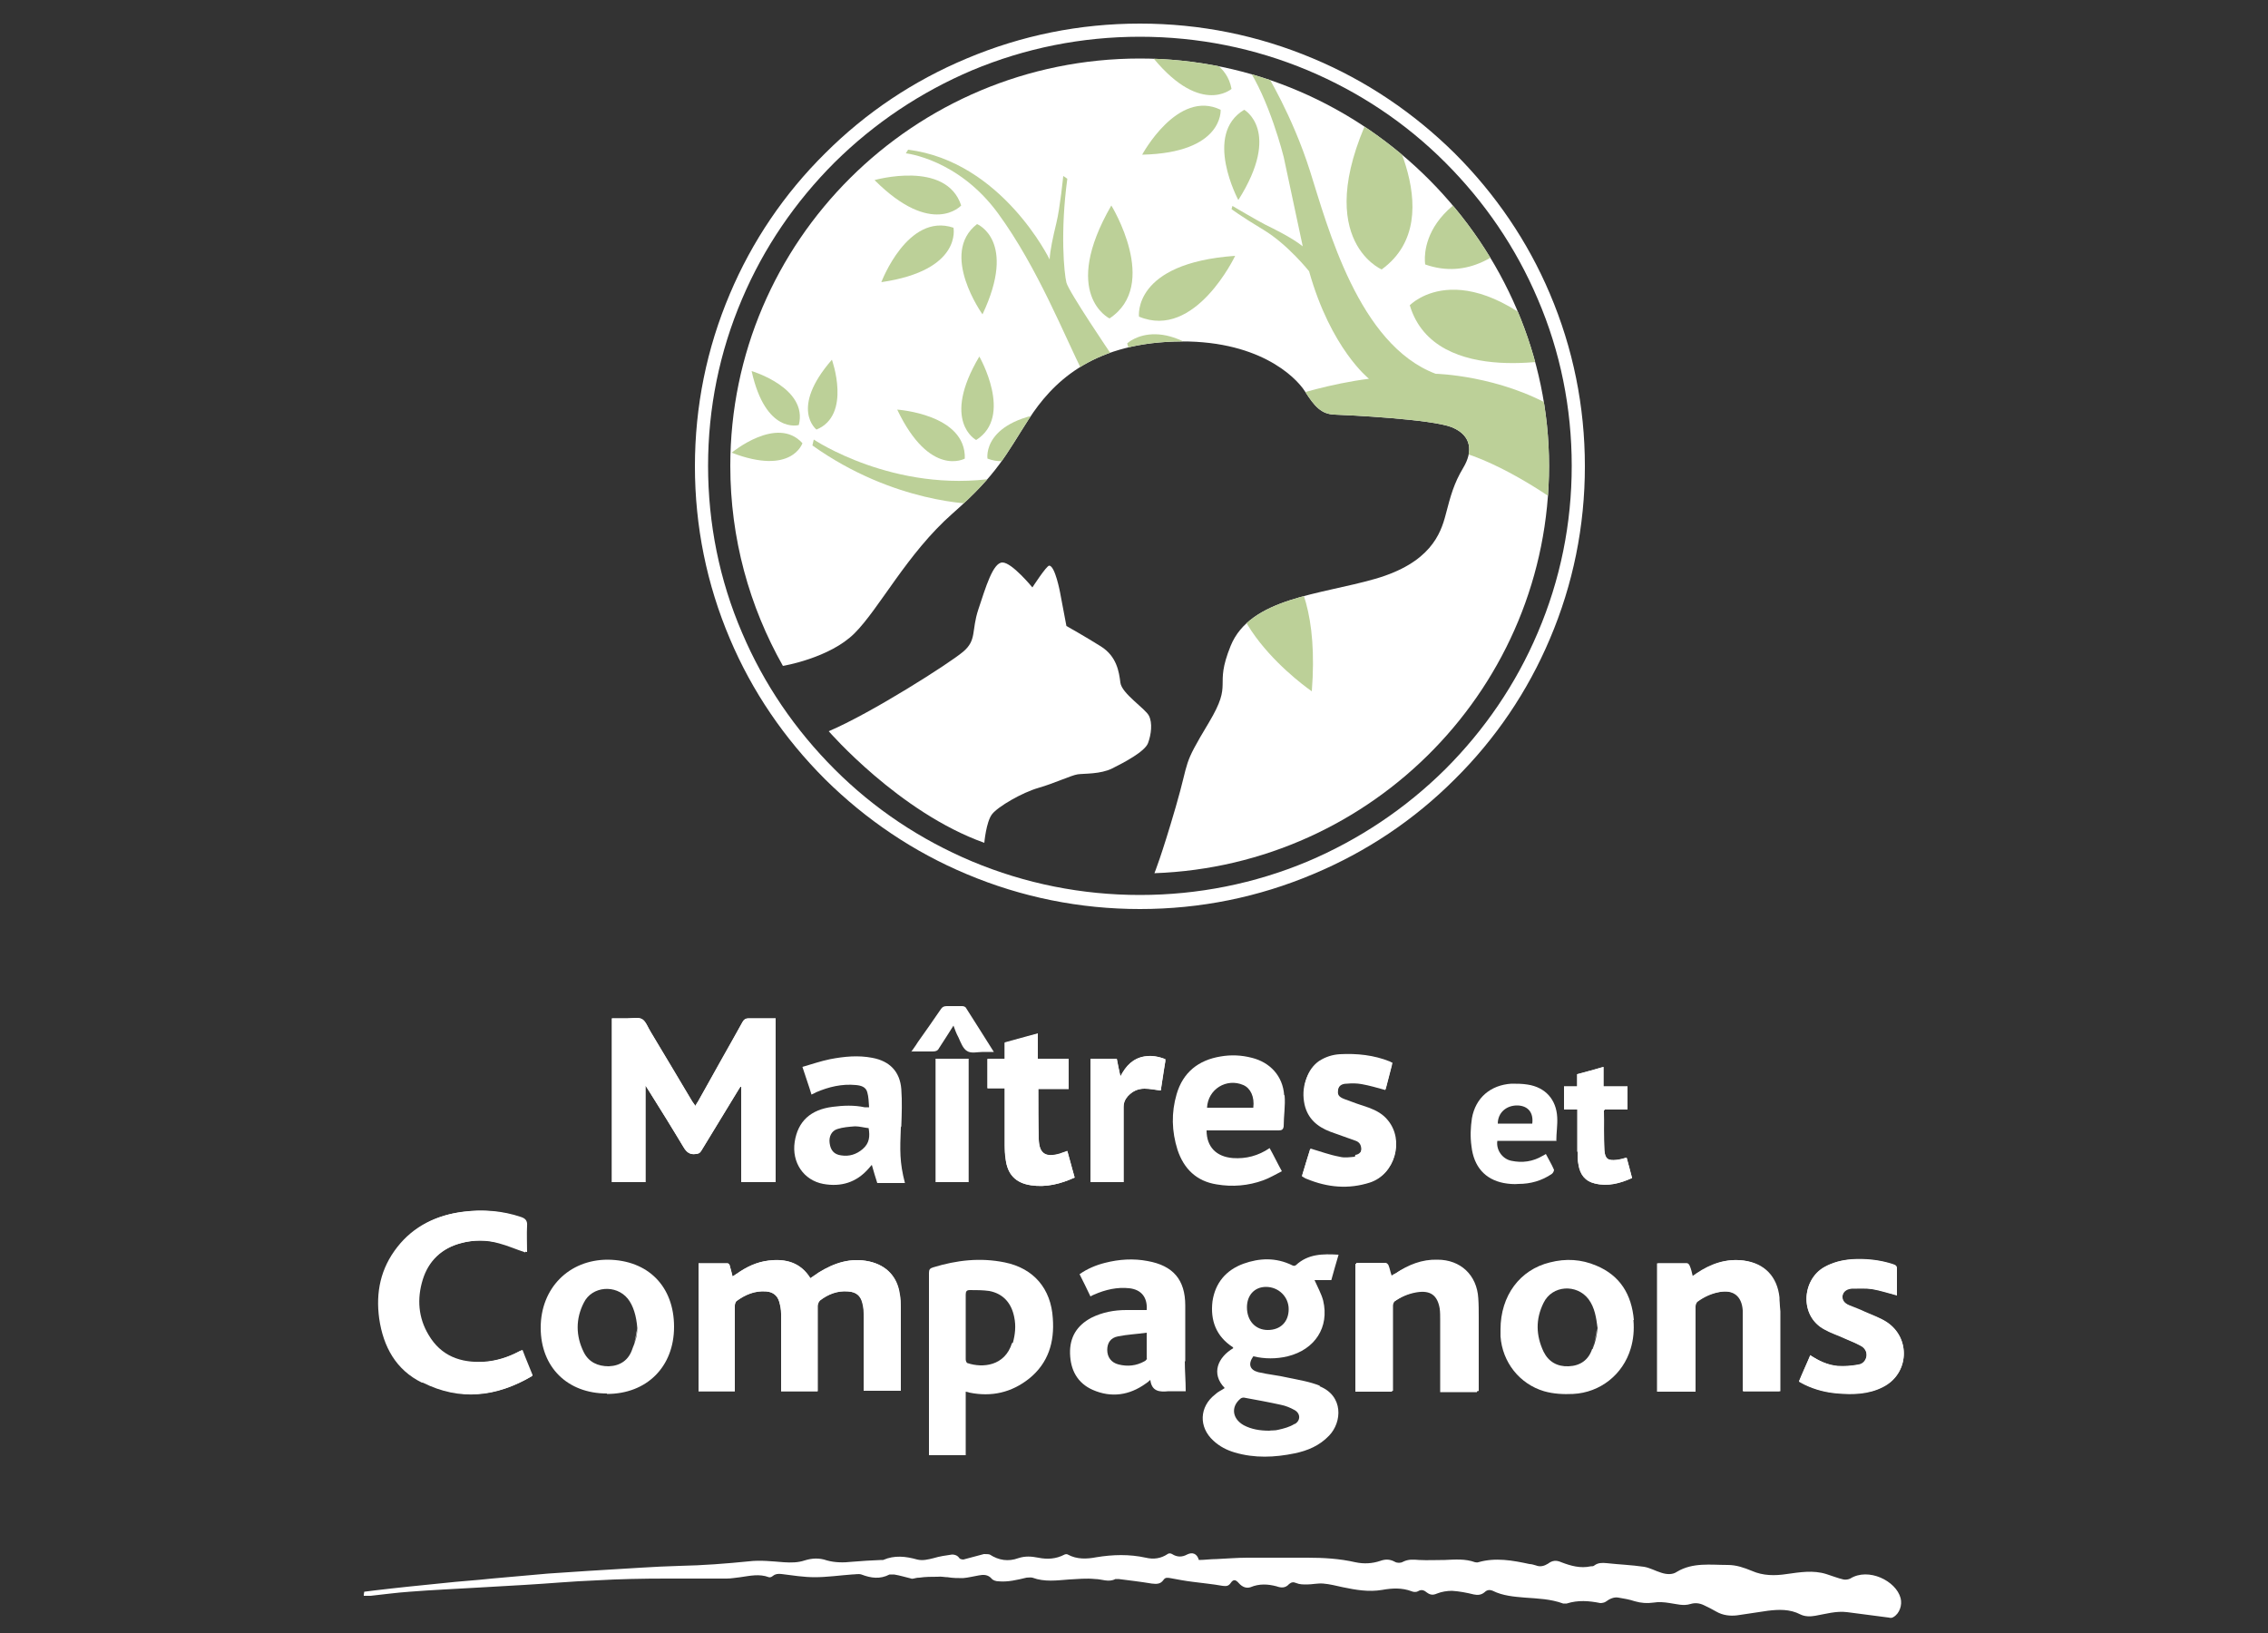 <?xml version="1.0" encoding="UTF-8"?>
<svg id="Layer_1" xmlns="http://www.w3.org/2000/svg" xmlns:xlink="http://www.w3.org/1999/xlink" version="1.1" viewBox="0 0 50 36">
  <rect x="0" y="0" width="50" height="36" fill="#333333" stroke="none"/>
  <!-- Generator: Adobe Illustrator 29.8.3, SVG Export Plug-In . SVG Version: 2.1.1 Build 3)  -->
  <defs>
    <style>
      .st0 {
        fill: none;
      }

      .st1 {
        fill: #bcd098;
      }

      .st2 {
        fill: #fff;
      }

      .st3 {
        clip-path: url(#clippath);
      }
    </style>
    <clipPath id="clippath">
      <path class="st0" d="M25.45,19.25c4.83-.17,8.7-4.13,8.7-8.98S30.11,1.29,25.13,1.29s-9.03,4.02-9.03,8.98c0,1.6.42,3.1,1.16,4.41,0,0,1.03-.17,1.58-.72s1.16-1.76,2.16-2.64,1.17-1.29,1.68-2.08,1.36-1.65,3.2-1.71,2.68.77,2.89,1.1.36.5.65.51,2.15.1,2.59.28.46.54.25.89-.28.62-.39,1.04-.34,1.06-1.55,1.41-2.76.42-3.19,1.48c-.38.94.07.77-.48,1.69-.6,1-.41.76-.73,1.86s-.47,1.46-.47,1.46Z"/>
    </clipPath>
  </defs>
  <path class="st2" d="M8.03,35.09c.08-.01.16-.02.24-.03.5-.06,1-.11,1.5-.16.35-.04.71-.06,1.07-.1.41-.04.83-.07,1.24-.11.3-.02.6-.04.9-.06.38-.02.77-.05,1.15-.07.29-.02.57-.03.86-.04.51-.01,1.02-.05,1.52-.1.25-.03.51,0,.77.02.16.01.31.01.46-.04.16-.05.32-.06.49,0,.18.05.37.05.55.03.22-.02.43-.03.65-.04.01,0,.03,0,.04,0,.25-.11.5-.08.75-.01.12.03.24,0,.36-.03.13-.04.27-.06.41-.08.06,0,.12.02.16.08.01.02.06.03.09.03.15-.04.3-.08.45-.12.04,0,.1,0,.13.01.2.13.41.16.63.08.15-.05.29-.04.44-.01.2.04.39.03.58-.07.02-.01.06-.01.07,0,.2.11.42.1.63.06.36-.06.73-.07,1.09.01.17.04.33.02.48-.08.02-.02.07-.02.1,0,.11.07.22.07.33.01.12-.06.22-.02.26.12.13,0,.26-.02.39-.02.23-.01.45-.03.68-.03.44,0,.88,0,1.32,0,.36,0,.71.02,1.06.1.19.04.37.03.55-.03.11-.04.21-.04.32.02.05.03.13.03.18,0,.12-.06.23-.05.35-.04.19.01.38,0,.57,0,.23-.01.45-.03.67.05.02,0,.05.01.07,0,.38-.11.76-.04,1.13.04.05,0,.1.02.14.03.1.04.19.01.27-.04.09-.07.18-.08.29-.03.21.08.42.14.65.09.03,0,.06,0,.08-.02.08-.06.17-.06.27-.05.27.03.55.04.82.08.13.02.25.09.38.13.12.04.25.05.35-.02.35-.21.74-.15,1.12-.15.19,0,.36.06.53.13.25.11.51.11.77.07.29-.04.58-.09.87,0,.13.04.25.09.38.12.05.01.11,0,.15-.02.4-.25,1.01.05,1.11.43.04.15-.02.34-.16.42-.03.02-.07.02-.1.01-.31-.04-.61-.08-.92-.12-.24-.03-.47.04-.7.08-.11.02-.23.02-.33-.03-.23-.12-.48-.11-.72-.08-.22.03-.45.07-.67.1-.16.02-.32,0-.46-.08-.09-.05-.18-.1-.27-.14-.1-.05-.2-.06-.3-.03-.16.05-.31,0-.46-.02-.12-.02-.24-.03-.36-.01-.14.02-.27.01-.41-.03-.12-.04-.24-.06-.36-.08-.1-.02-.2.03-.28.09-.03.02-.08.03-.12.03-.25-.05-.49-.07-.74.01-.02,0-.06,0-.08,0-.27-.1-.56-.11-.84-.13-.24-.02-.49-.04-.71-.15-.07-.03-.13-.02-.18.03-.07.06-.15.07-.24.05-.16-.04-.32-.07-.48-.08-.11,0-.23.02-.33.06-.09.04-.15.03-.22-.02-.06-.05-.12-.08-.2-.03-.03.02-.1.02-.14,0-.21-.08-.43-.07-.65-.03-.3.05-.58,0-.87-.06-.14-.03-.29-.07-.43-.08-.12-.01-.24.02-.36.02-.08,0-.16,0-.23-.03-.07-.03-.11-.02-.16.02-.08.09-.17.09-.28.05-.19-.05-.38-.06-.57.02-.09.03-.18,0-.26-.09-.07-.08-.12-.09-.18,0-.05.07-.1.07-.18.06-.22-.04-.45-.06-.67-.09-.16-.02-.32-.05-.48-.08-.06-.01-.11-.02-.15.04-.07.1-.16.09-.26.08-.24-.04-.49-.07-.73-.1-.02,0-.05,0-.07,0-.15.08-.3,0-.45,0-.19-.02-.38,0-.57.01-.27.02-.54.06-.81-.04-.04-.01-.09,0-.13,0-.21.05-.41.1-.62.08-.05,0-.12-.02-.15-.06-.08-.09-.18-.09-.28-.07-.12.02-.23.05-.35.06-.11,0-.22,0-.34-.02-.07,0-.14-.02-.22-.01-.13,0-.27,0-.4.02-.05,0-.09.01-.13.02-.02,0-.04.01-.05,0-.13-.03-.25-.07-.38-.09-.03,0-.07,0-.1,0-.21.11-.41.08-.62,0-.06-.02-.14,0-.21,0-.27.02-.55.06-.82.06-.24,0-.49-.04-.73-.07-.08-.01-.14,0-.19.04-.02.02-.06.04-.09.03-.21-.08-.42-.03-.63,0-.1.01-.2.03-.3.03-.45,0-.89,0-1.34,0-.51,0-1.03.01-1.54.04-.53.02-1.05.07-1.58.1-.35.02-.69.04-1.04.06-.5.03-.99.05-1.49.09-.29.02-.58.06-.86.09-.05,0-.1,0-.15,0,0-.01,0-.02,0-.03Z"/>
  <path class="st2" d="M14.23,26.06h-.74v-3.61c.12,0,.24,0,.35,0,.11,0,.24-.03.32.02.08.05.12.17.18.27.31.51.62,1.03.92,1.54.02.03.04.06.07.1.02-.04.04-.07.06-.1.33-.58.66-1.16.98-1.75.03-.06.07-.08.14-.08.2,0,.39,0,.59,0v3.61h-.76v-2.1s-.02,0-.02,0c-.02.03-.03.05-.05.08-.27.44-.54.89-.81,1.33-.03.05-.07.06-.12.07-.13.02-.21-.04-.27-.15-.25-.42-.51-.83-.77-1.25-.02-.03-.04-.06-.07-.11v2.13Z"/>
  <path class="st2" d="M18.03,30.67h-.81s0-.07,0-.1c0-.54,0-1.07,0-1.61,0-.09-.01-.18-.04-.26-.04-.14-.14-.22-.29-.23-.24-.02-.46.07-.65.21-.02.02-.04.07-.04.1,0,.59,0,1.18,0,1.77v.12h-.8v-2.82c.21,0,.43,0,.64,0,.02,0,.05.03.05.06.02.07.04.15.06.23.03-.02.06-.04.09-.06.21-.15.44-.26.7-.29.38-.05.71.04.92.39.06-.04.13-.09.19-.13.34-.21.7-.33,1.11-.24.38.08.62.34.67.73.01.09.02.18.02.27,0,.58,0,1.17,0,1.75v.1h-.81v-.11c0-.51,0-1.02,0-1.52,0-.1,0-.2-.03-.3-.04-.17-.14-.25-.32-.26-.23-.02-.44.06-.62.2-.03.02-.05.08-.05.12,0,.59,0,1.18,0,1.77,0,.04,0,.07,0,.11Z"/>
  <path class="st2" d="M11.6,27.6c-.21-.07-.39-.15-.58-.2-.28-.07-.57-.07-.85,0-.43.12-.72.39-.85.81-.13.42-.1.84.13,1.22.27.46.7.62,1.22.59.28-.02.53-.1.78-.23.02-.01.04-.02.07-.03.07.19.15.37.22.55,0,.01,0,.02,0,.02-.78.46-1.58.55-2.4.14-.57-.29-.86-.79-.94-1.41-.08-.58.04-1.11.4-1.58.36-.46.85-.7,1.43-.77.43-.05.85-.02,1.26.12.09.03.14.08.13.19-.01.19,0,.38,0,.58Z"/>
  <path class="st2" d="M32.58,30.67h-.81v-.1c0-.5,0-.99,0-1.49,0-.08,0-.17-.01-.25-.05-.3-.21-.41-.51-.36-.18.03-.35.11-.5.21-.02.02-.04.07-.04.1,0,.59,0,1.17,0,1.76v.12h-.81v-2.82c.22,0,.43,0,.65,0,.02,0,.05.03.06.05.03.07.04.15.07.23.03-.02.06-.04.09-.05.28-.19.58-.31.92-.3.51,0,.87.34.9.85.01.14.01.28.01.42,0,.5,0,1,0,1.5v.12Z"/>
  <path class="st2" d="M37.36,30.68h-.81v-2.83c.22,0,.43,0,.65,0,.02,0,.04.03.05.05.03.07.05.15.07.24.04-.03.07-.05.1-.07.31-.21.65-.33,1.03-.28.45.06.73.35.78.81,0,.1.01.21.02.31,0,.55,0,1.11,0,1.66,0,.03,0,.07,0,.1h-.81v-.11c0-.48,0-.97,0-1.45,0-.07,0-.15,0-.22-.02-.32-.2-.46-.51-.41-.19.03-.36.11-.51.22-.02.02-.04.07-.04.1,0,.59,0,1.17,0,1.76,0,.04,0,.07,0,.12Z"/>
  <path class="st2" d="M39.9,29.87c.19.13.39.22.61.24.15.01.31,0,.46-.03.09-.01.16-.08.18-.19.01-.1-.04-.18-.13-.23-.11-.06-.23-.1-.35-.16-.15-.07-.31-.12-.45-.2-.55-.29-.5-1.09,0-1.37.18-.1.38-.15.59-.17.32-.02.63.01.93.11.06.02.08.04.08.11,0,.19,0,.38,0,.57-.19-.05-.37-.11-.55-.14-.15-.02-.3-.02-.45-.01-.12,0-.19.07-.2.16-.01.11.05.17.14.21.12.05.24.09.36.15.16.07.33.13.47.22.54.35.5,1.14-.08,1.43-.32.16-.66.17-1,.14-.25-.02-.49-.08-.72-.19-.04-.02-.09-.05-.13-.07.08-.2.17-.38.25-.58Z"/>
  <path class="st2" d="M30.69,23.45c-.05.2-.1.39-.15.58-.18-.05-.35-.1-.52-.13-.11-.02-.22-.02-.33-.01-.12,0-.19.06-.2.15-.02.11.02.17.14.21.18.07.36.12.54.19.16.06.31.14.42.28.36.44.16,1.17-.39,1.35-.47.15-.93.11-1.39-.08-.04-.01-.07-.04-.11-.06.06-.2.12-.4.18-.59.22.06.43.13.64.18.11.02.23,0,.34,0,.1-.01.14-.08.15-.18,0-.1-.04-.16-.12-.19-.19-.07-.37-.13-.56-.2-.29-.11-.5-.29-.57-.6-.08-.37.04-.72.3-.9.14-.1.3-.14.46-.15.38-.03.74.02,1.1.16.02,0,.03.02.06.03Z"/>
  <path class="st2" d="M23.69,25.96c-.31.14-.62.22-.96.17-.34-.05-.52-.24-.56-.58-.01-.1-.02-.2-.02-.3,0-.38,0-.76,0-1.15v-.11h-.38v-.65h.38v-.36c.24-.07.48-.13.73-.2v.56h.68v.66h-.67s0,.03,0,.04c0,.36,0,.72.01,1.07.01.32.15.41.46.32.06-.02.11-.04.17-.06.03.1.05.19.08.29.02.09.05.19.08.29Z"/>
  <path class="st2" d="M24.77,26.06h-.73v-2.72h.58c.02.12.05.24.08.39.13-.24.29-.4.53-.44.16-.03.31,0,.46.06,0,.02,0,.03,0,.05-.03.22-.07.43-.1.64-.12-.01-.24-.04-.36-.04-.15,0-.27.06-.37.17-.06.07-.1.15-.09.25,0,.51,0,1.02,0,1.53v.11Z"/>
  <path class="st2" d="M34.77,24.46h-.29v-.51h.29v-.27c.2-.05.38-.1.58-.16v.43h.53v.51h-.5s-.02.02-.02.02c0,.29,0,.59.01.88.01.19.08.23.27.21.07,0,.14-.03.22-.05.04.15.08.3.12.45-.27.12-.54.19-.82.12-.21-.05-.32-.2-.36-.41-.02-.1-.02-.19-.02-.29,0-.31,0-.61,0-.93Z"/>
  <path class="st2" d="M21.35,26.06h-.72v-2.72h.72v2.72Z"/>
  <path class="st2" d="M20.08,23.2c.06-.09.11-.15.15-.22.17-.24.34-.48.51-.73.03-.05.07-.07.13-.07.11,0,.23,0,.34,0,.03,0,.06.01.08.03.2.32.41.64.62.98-.09,0-.17,0-.24,0-.12,0-.26.04-.35-.02-.09-.05-.14-.19-.19-.3-.05-.09-.08-.18-.11-.26-.1.16-.21.33-.32.5-.03.06-.08.07-.14.07-.15,0-.3,0-.47,0Z"/>
  <path class="st2" d="M29.1,30.55c-.22-.09-.47-.13-.71-.18-.21-.05-.44-.07-.65-.12-.19-.05-.23-.18-.11-.35.25.06.51.06.76,0,.6-.15.92-.64.78-1.23-.04-.15-.12-.29-.19-.45h.37c.05-.18.1-.36.16-.56-.35-.02-.67-.02-.94.23-.02.02-.06.02-.09,0-.35-.17-.71-.16-1.07-.03-.38.14-.62.42-.68.83-.05.42.08.77.45,1.01,0,0,0,.01.01.02-.34.2-.5.56-.19.88-.07.05-.15.08-.21.14-.35.27-.37.72-.04,1.02.14.13.3.21.47.26.44.13.88.11,1.32.02.29-.06.55-.17.76-.39.29-.3.32-.88-.21-1.09ZM27.91,28.37c.28,0,.5.22.5.49,0,.28-.18.46-.46.46-.27,0-.46-.2-.46-.5,0-.27.17-.45.42-.45ZM28.54,31.39c-.11.07-.23.1-.36.13-.07.02-.15.01-.2.02-.2,0-.39-.03-.56-.12-.25-.14-.29-.4-.08-.58.02-.02.05-.03.08-.03.27.05.55.1.82.16.1.02.2.06.29.11.14.07.15.23.02.31Z"/>
  <path class="st2" d="M24.77,25.95c0-.51,0-1.02,0-1.53,0-.1.03-.18.09-.25.1-.11.22-.17.37-.17.12,0,.23.02.36.04.03-.21.06-.43.1-.64,0-.01,0-.03,0-.05-.15-.06-.3-.08-.46-.06-.25.04-.41.2-.53.44-.03-.15-.06-.27-.08-.39h-.58v2.72h.73v-.11Z"/>
  <path class="st2" d="M26.13,30.01c0-.41,0-.82,0-1.23,0-.57-.27-.88-.83-.98-.31-.06-.63-.04-.94.04-.2.05-.39.13-.56.25.08.16.16.32.24.49.03-.02.06-.03.08-.04.25-.11.51-.17.78-.14.26.03.4.2.38.48-.15,0-.3,0-.45,0-.27,0-.53.05-.77.17-.32.17-.48.43-.47.79.01.36.16.65.5.8.41.18.81.12,1.17-.14.03-.02.06-.04.1-.08.03.26.21.27.4.25.01,0,.02,0,.04,0h.34c0-.23-.02-.45-.02-.66ZM25.29,29.95s-.03.05-.06.06c-.18.1-.37.12-.57.07-.16-.04-.25-.16-.25-.32,0-.15.07-.27.24-.3.2-.04.41-.05.63-.08,0,.21,0,.39,0,.57Z"/>
  <path class="st2" d="M21.77,23.99h.38v.11c0,.38,0,.76,0,1.15,0,.1,0,.2.02.3.04.34.22.53.56.58.33.05.65-.03.96-.17-.03-.11-.05-.2-.08-.29-.03-.1-.05-.19-.08-.29-.06.02-.12.04-.17.06-.31.08-.45,0-.46-.32-.01-.36-.01-.72-.01-1.07,0-.01,0-.02,0-.04h.67v-.66h-.68v-.56c-.25.07-.49.14-.73.2v.36h-.38v.65Z"/>
  <path class="st2" d="M29.87,25.5c-.11.01-.23.03-.34,0-.22-.04-.43-.12-.64-.18-.06.18-.12.39-.18.59.04.02.07.05.11.06.45.19.92.23,1.39.08.55-.18.75-.91.39-1.35-.11-.14-.26-.22-.42-.28-.18-.06-.36-.12-.54-.19-.13-.05-.16-.1-.14-.21.01-.09.08-.15.2-.15.11,0,.22,0,.33.01.17.03.34.09.52.13.05-.19.1-.38.15-.58-.03-.01-.04-.02-.06-.03-.35-.14-.72-.18-1.1-.16-.17.01-.32.06-.46.15-.26.18-.38.54-.3.9.07.32.28.5.57.6.19.07.37.13.56.2.09.03.13.09.12.19,0,.1-.06.17-.15.18Z"/>
  <path class="st2" d="M30.66,28.14c-.03-.09-.04-.16-.07-.23,0-.02-.04-.05-.06-.05-.21,0-.43,0-.65,0v2.82h.81v-.12c0-.59,0-1.17,0-1.76,0-.03.01-.08.04-.1.15-.11.32-.18.5-.21.3-.05.46.06.51.36.01.08.01.16.01.25,0,.5,0,.99,0,1.49v.1h.81v-.12c0-.5,0-1,0-1.5,0-.14,0-.28-.01-.42-.04-.51-.39-.84-.9-.85-.34,0-.65.11-.92.3-.03.02-.05.03-.09.05Z"/>
  <path class="st2" d="M40.98,30.09c-.15.02-.31.04-.46.03-.22-.02-.42-.12-.61-.24-.09.2-.17.39-.25.58.05.03.09.05.13.07.23.11.47.17.72.19.34.03.69.02,1-.14.58-.29.62-1.08.08-1.43-.14-.09-.31-.15-.47-.22-.12-.05-.24-.09-.36-.15-.09-.04-.16-.1-.14-.21.01-.08.08-.15.2-.16.15,0,.31-.01.45.01.18.03.36.09.55.14,0-.19,0-.38,0-.57,0-.07-.02-.09-.08-.11-.3-.1-.62-.13-.93-.11-.21.01-.4.06-.59.17-.5.28-.55,1.08,0,1.37.14.08.3.13.45.2.12.05.24.1.35.16.08.04.14.12.13.23-.01.1-.08.17-.18.19Z"/>
  <path class="st2" d="M37.36,30.68s0-.08,0-.12c0-.59,0-1.17,0-1.76,0-.03.01-.08.04-.1.15-.11.32-.19.51-.22.31-.05.49.1.51.41,0,.07,0,.15,0,.22,0,.48,0,.97,0,1.45v.11h.81s0-.07,0-.1c0-.55,0-1.11,0-1.66,0-.1,0-.21-.02-.31-.04-.45-.33-.75-.78-.81-.38-.05-.72.07-1.03.28-.03.02-.06.04-.1.07-.03-.09-.05-.16-.07-.24,0-.02-.03-.05-.05-.05-.22,0-.43,0-.65,0v2.83h.81Z"/>
  <path class="st2" d="M34.78,25.39c0,.1,0,.2.02.29.03.21.14.36.36.41.29.07.55,0,.82-.12-.04-.16-.08-.31-.12-.45-.08.02-.15.04-.22.05-.19.02-.25-.02-.27-.21-.02-.29,0-.59-.01-.88,0,0,0,0,.02-.02h.5v-.51h-.53v-.43c-.2.06-.39.11-.58.16v.27h-.29v.51h.29c0,.32,0,.62,0,.93Z"/>
  <path class="st2" d="M36.02,29.1c-.05-.56-.3-.98-.83-1.2-.33-.14-.67-.16-1.02-.07-.66.16-1.09.73-1.09,1.48,0,.04,0,.09,0,.15.04.57.42,1.05.96,1.21.21.06.43.07.64.06.6-.03,1.1-.43,1.27-1,.06-.2.08-.41.06-.63ZM35.1,29.74c-.08.24-.26.37-.52.38-.25.01-.44-.1-.55-.32-.17-.36-.18-.72,0-1.08.19-.39.73-.42.99-.08.14.19.17.41.2.64-.02.19-.05.31-.11.46Z"/>
  <path class="st2" d="M35.21,29.28c-.03.15-.05.31-.11.46.05-.15.09-.27.11-.46Z"/>
  <path class="st2" d="M16.24,28.08s-.05.04-.09.06c-.02-.09-.04-.16-.06-.23,0-.02-.03-.06-.05-.06-.21,0-.43,0-.64,0v2.82h.8v-.12c0-.59,0-1.18,0-1.77,0-.04.01-.09.04-.1.19-.14.4-.23.65-.21.15.01.25.09.29.23.02.08.04.17.04.26,0,.54,0,1.07,0,1.61,0,.03,0,.07,0,.1h.81s0-.08,0-.11c0-.59,0-1.18,0-1.77,0-.04.02-.09.05-.12.18-.14.39-.22.62-.2.17.01.28.09.32.26.02.1.03.2.03.3,0,.51,0,1.02,0,1.52v.11h.81v-.1c0-.58,0-1.17,0-1.75,0-.09,0-.18-.02-.27-.05-.39-.29-.64-.67-.73-.41-.09-.77.03-1.11.24-.06.04-.13.09-.19.13-.22-.35-.54-.43-.92-.39-.26.03-.49.14-.7.29Z"/>
  <path class="st2" d="M14.23,23.93c.03.05.05.08.07.11.26.41.52.83.77,1.25.07.11.14.17.27.15.06,0,.09-.02.12-.07.27-.44.54-.89.81-1.33.02-.03.03-.05.05-.08,0,0,.02,0,.02,0v2.1h.76v-3.61c-.2,0-.4,0-.59,0-.07,0-.1.02-.14.08-.33.58-.66,1.17-.98,1.75-.02.03-.04.06-.06.1-.03-.04-.05-.07-.07-.1-.31-.51-.62-1.03-.92-1.54-.06-.09-.1-.22-.18-.27-.08-.05-.21-.02-.32-.02-.12,0-.24,0-.35,0v3.61h.74v-2.13Z"/>
  <path class="st2" d="M23.21,29.06c-.04-.65-.42-1.1-1.06-1.23-.54-.11-1.06-.05-1.58.11-.07.02-.09.05-.09.12,0,1.31,0,2.62,0,3.93,0,.03,0,.06,0,.09h.81v-1.4s.06.01.08.02c.49.1.93,0,1.32-.31.42-.34.56-.8.52-1.33ZM22.31,29.61c-.16.51-.65.55-.98.44-.02,0-.04-.05-.04-.08,0-.06,0-.12,0-.18,0-.18,0-.35,0-.53,0-.18,0-.36,0-.54,0-.06,0-.12,0-.18,0-.07.02-.1.09-.1.14,0,.29,0,.43.02.31.06.49.27.55.58.04.19.02.38-.03.56Z"/>
  <path class="st2" d="M21.29,29.26c0-.18,0-.36,0-.54,0,.18,0,.36,0,.54,0,.18,0,.35,0,.53,0-.18,0-.35,0-.53Z"/>
  <path class="st2" d="M9.32,30.48c.82.41,1.62.32,2.4-.14,0,0,0-.01,0-.02-.07-.18-.14-.36-.22-.55-.03.01-.05.02-.07.03-.24.13-.5.21-.78.23-.52.03-.94-.13-1.22-.59-.23-.38-.26-.8-.13-1.22.13-.42.42-.7.85-.81.28-.08.57-.08.85,0,.19.05.37.13.58.2,0-.19,0-.38,0-.58,0-.11-.04-.15-.13-.19-.41-.15-.84-.18-1.26-.12-.57.07-1.07.31-1.43.77-.37.47-.48,1-.4,1.58.09.62.37,1.13.94,1.41Z"/>
  <path class="st2" d="M20.63,23.34v2.72h.72v-2.72h-.72Z"/>
  <path class="st2" d="M13.38,30.73c.88,0,1.48-.6,1.48-1.48,0-.89-.57-1.47-1.46-1.48-.86,0-1.48.63-1.48,1.5,0,.87.59,1.45,1.46,1.45ZM12.87,28.72c.18-.37.71-.41.97-.09.12.15.19.38.21.65,0,.18-.05.31-.11.46-.08.24-.26.37-.52.38-.24,0-.44-.09-.55-.31-.18-.36-.18-.74,0-1.09Z"/>
  <path class="st2" d="M14.05,29.28c-.03.15-.05.31-.11.46.05-.15.1-.28.11-.46Z"/>
  <path class="st2" d="M19.87,24.83c.01-.27.02-.55,0-.82-.03-.39-.26-.62-.64-.69-.31-.06-.62-.03-.93.03-.2.04-.4.11-.61.17.07.22.14.41.2.61.04-.02.07-.03.1-.05.28-.12.57-.19.88-.16.11.01.22.04.25.16.03.1.03.21.04.33-.05,0-.08,0-.1,0-.23-.05-.47-.04-.7-.01-.49.06-.77.32-.84.77-.07.46.2.85.63.93.39.07.73-.03,1-.34.02-.02.04-.05.07-.08.04.15.08.27.12.4h.61c-.12-.46-.11-.72-.09-1.23ZM19.02,25.33c-.14.12-.3.17-.48.14-.15-.02-.23-.11-.25-.27-.02-.14.04-.27.17-.31.12-.04.26-.05.39-.06.1,0,.2.03.3.04.03.18.02.33-.13.46Z"/>
  <path class="st2" d="M28.31,24.14c-.03-.42-.31-.72-.71-.82-.23-.06-.46-.07-.69-.03-.49.08-.83.35-.97.83-.12.41-.11.82.02,1.23.14.42.42.69.86.76.35.06.7.03,1.03-.09.14-.05.27-.13.41-.2-.1-.18-.18-.35-.27-.51-.25.17-.52.24-.81.22-.37-.03-.58-.25-.58-.61h.11c.49,0,.98,0,1.48,0,.07,0,.1-.02.11-.09,0-.23.04-.46.02-.68ZM27.63,24.42h-1.02c.02-.41.43-.66.8-.5.16.07.25.26.22.5Z"/>
  <path class="st2" d="M34.31,25.16c0-.19.03-.36.02-.53-.02-.39-.26-.66-.65-.72-.12-.02-.24-.02-.36-.02-.46.03-.79.31-.87.76-.03.2-.04.41-.01.62.05.45.3.73.71.81.11.02.22.03.33.02.26,0,.51-.07.73-.22.03-.02.05-.07.05-.09-.05-.12-.12-.23-.18-.35-.03.02-.05.03-.07.04-.22.13-.45.16-.69.11-.2-.04-.34-.24-.31-.44h1.31ZM33.46,24.37c.23.01.35.16.32.4h-.76c0-.24.19-.41.45-.4Z"/>
  <path class="st2" d="M25.13,20.04c-1.32,0-2.61-.26-3.82-.77-1.17-.49-2.22-1.2-3.12-2.09-.9-.9-1.61-1.94-2.1-3.1-.51-1.2-.77-2.48-.77-3.8s.26-2.6.77-3.8c.49-1.16,1.2-2.21,2.1-3.1.9-.9,1.95-1.6,3.12-2.09,1.21-.51,2.49-.77,3.82-.77s2.61.26,3.82.77c1.17.49,2.22,1.2,3.12,2.09.9.9,1.61,1.94,2.1,3.1.51,1.2.77,2.48.77,3.8s-.26,2.6-.77,3.8c-.49,1.16-1.2,2.21-2.1,3.1-.9.9-1.95,1.6-3.12,2.09-1.21.51-2.49.77-3.82.77ZM25.13.81c-1.28,0-2.53.25-3.7.74-1.13.48-2.15,1.16-3.03,2.03-.87.87-1.56,1.88-2.04,3.01-.5,1.17-.75,2.41-.75,3.68s.25,2.52.75,3.68c.48,1.13,1.17,2.14,2.04,3.01.87.87,1.89,1.55,3.03,2.03,1.17.49,2.42.74,3.7.74s2.53-.25,3.7-.74c1.13-.48,2.15-1.16,3.03-2.03.87-.87,1.56-1.88,2.04-3.01.5-1.17.75-2.41.75-3.68s-.25-2.52-.75-3.68c-.48-1.13-1.17-2.14-2.04-3.01-.87-.87-1.89-1.55-3.03-2.03-1.17-.49-2.42-.74-3.7-.74Z"/>
  <path class="st2" d="M25.45,19.25c4.83-.17,8.7-4.13,8.7-8.98S30.11,1.29,25.13,1.29s-9.03,4.02-9.03,8.98c0,1.6.42,3.1,1.16,4.41,0,0,1.03-.17,1.58-.72s1.16-1.76,2.16-2.64,1.17-1.29,1.68-2.08,1.36-1.65,3.2-1.71,2.68.77,2.89,1.1.36.5.65.51,2.15.1,2.59.28.46.54.25.89-.28.62-.39,1.04-.34,1.06-1.55,1.41-2.76.42-3.19,1.48c-.38.94.07.77-.48,1.69-.6,1-.41.76-.73,1.86s-.47,1.46-.47,1.46Z"/>
  <path class="st2" d="M18.27,16.12s1.55,1.79,3.43,2.46c0,0,.04-.46.17-.63s.67-.48,1.02-.58.73-.28.87-.3.5,0,.76-.13.72-.37.79-.56.1-.44.02-.6-.6-.49-.63-.73-.08-.58-.43-.8-.76-.45-.76-.45l-.14-.74s-.11-.59-.24-.59c-.06,0-.37.48-.37.48,0,0-.45-.55-.66-.55s-.37.55-.53,1.03-.03.68-.34.94-2.02,1.35-2.96,1.75Z"/>
  <g class="st3">
    <path class="st1" d="M17.69,9.77s-.23.72-1.56.21c0,0,1-.83,1.56-.21Z"/>
    <path class="st1" d="M17.61,9.37s-.73.21-1.04-1.19c0,0,1.25.37,1.04,1.19Z"/>
    <path class="st1" d="M18,9.47s-.6-.46.34-1.54c0,0,.44,1.22-.34,1.54Z"/>
    <path class="st1" d="M21.27,10.11s-.77.43-1.49-1.08c0,0,1.52.1,1.49,1.08Z"/>
    <path class="st1" d="M21.52,9.7s-.78-.41.07-1.84c0,0,.76,1.32-.07,1.84Z"/>
    <path class="st1" d="M21.77,10.11s-.14-.87,1.52-1.04c0,0-.61,1.39-1.52,1.04Z"/>
    <path class="st1" d="M21.54,4.94s.89.36.12,1.99c0,0-.96-1.34-.12-1.99Z"/>
    <path class="st1" d="M21.02,5.02s.2.94-1.59,1.2c0,0,.58-1.54,1.59-1.2Z"/>
    <path class="st1" d="M21.19,4.53s-.64.71-1.91-.56c0,0,1.58-.45,1.91.56Z"/>
    <path class="st1" d="M27.43,2.42s.83.47-.13,1.99c0,0-.78-1.45.13-1.99Z"/>
    <path class="st1" d="M26.91,2.42s.07.95-1.73.99c0,0,.78-1.45,1.73-.99Z"/>
    <path class="st1" d="M27.15,1.96s-.72.63-1.82-.8c0,0,1.63-.24,1.82.8Z"/>
    <path class="st1" d="M24.46,7.02s-1.09-.53.04-2.49c0,0,1.08,1.75-.04,2.49Z"/>
    <path class="st1" d="M25.11,6.98s-.15-1.18,2.12-1.34c0,0-.88,1.86-2.12,1.34Z"/>
    <path class="st1" d="M24.85,7.57s.87-.83,2.36.88c0,0-2.04.4-2.36-.88Z"/>
    <path class="st1" d="M30.46,5.94s-1.65-.7-.13-3.68c0,0,1.73,2.52.13,3.68Z"/>
    <path class="st1" d="M31.42,5.83s-.32-1.74,3.04-2.15c0,0-1.17,2.81-3.04,2.15Z"/>
    <path class="st1" d="M31.08,6.73s1.23-1.29,3.55,1.13c0,0-2.99.74-3.55-1.13Z"/>
    <path class="st1" d="M27.4,11.83s1.78.06,1.52,3.41c0,0-2.55-1.74-1.52-3.41Z"/>
    <path class="st1" d="M21.5,11.11s-1.78,0-3.59-1.29l.03-.13s1.77,1.19,4.02.85l-.46.57Z"/>
    <path class="st1" d="M24.49,7.8s-.93-1.37-.98-1.57-.14-1.11.02-2.29l-.09-.06s-.07.7-.15,1.03-.14.61-.15.81c0,0-1.05-2.16-3.12-2.42l-.05.08s1.15.12,2.03,1.32,1.49,2.76,1.87,3.5l.62-.39Z"/>
    <path class="st1" d="M28.52,8.72s.79-.26,1.66-.37c0,0-.84-.66-1.32-2.37,0,0-.47-.59-1-.91s-.71-.46-.71-.46l.02-.07s.56.33.72.41.58.28.83.48l-.42-1.97s-.32-1.29-.83-2.02l.43.15s.59.95.98,2.18,1.07,3.83,2.77,4.47c0,0,1.4.03,2.64.76,0,0,.2,1.78.07,2.09,0,0-1.23-.9-2.28-1.16s-3.38-.44-3.38-.44l-.16-.81Z"/>
  </g>
</svg>